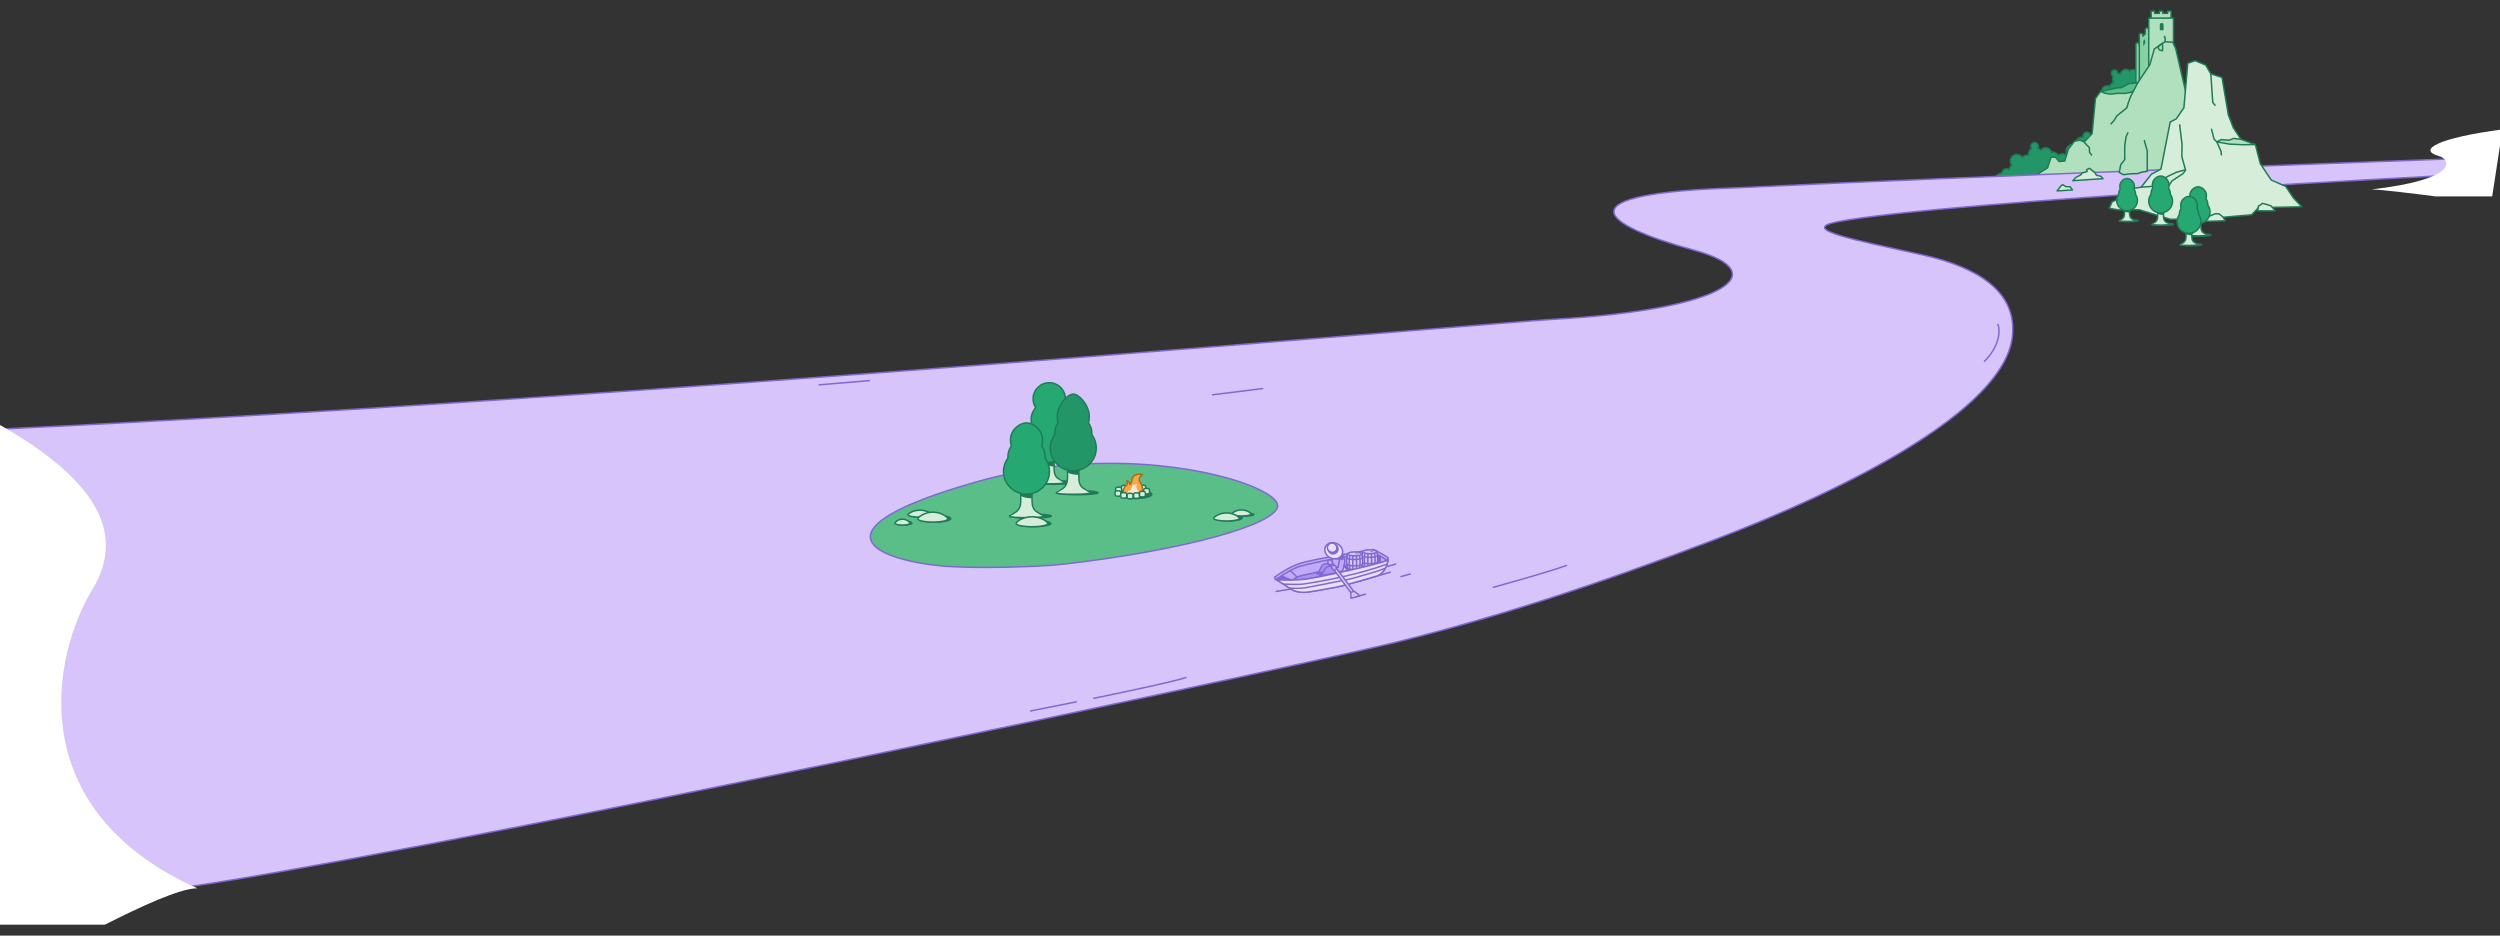 <svg width="2509" height="939" viewBox="0 0 2509 939" fill="none" xmlns="http://www.w3.org/2000/svg">
	<rect x="0" y="0" width="2509" height="939" fill="#333333" stroke="none"/>
	<g clip-path="url(#clip0_4051_46977)">
		<path d="M2145.52 96.18V68.21C2144.64 68.87 2144.01 69.76 2143.65 70.75C2142.01 69.72 2139.89 69.56 2138.07 70.54C2137.75 70.71 2137.47 70.93 2137.2 71.15C2135.62 69.5 2133.1 69.02 2131 70.16C2129.43 71.01 2128.47 72.56 2128.3 74.21C2127.41 73.72 2126.41 73.51 2125.39 73.55C2125.4 73 2125.29 72.45 2125.02 71.93C2124.17 70.35 2122.2 69.77 2120.63 70.62C2119.06 71.47 2118.47 73.44 2119.32 75.01C2119.66 75.64 2120.18 76.1 2120.78 76.39C2119.91 77.98 2119.82 79.97 2120.75 81.69C2120.92 82.01 2121.12 82.29 2121.34 82.56C2120.98 82.67 2120.62 82.81 2120.28 83C2118.77 83.82 2117.81 85.24 2117.5 86.8C2115.9 85.92 2113.91 85.84 2112.19 86.76C2109.5 88.22 2108.49 91.58 2109.95 94.27C2110.56 95.4 2111.52 96.21 2112.61 96.69C2112.61 96.69 2112.61 96.7 2112.61 96.71C2112.61 96.71 2133.8 96.31 2145.52 96.18Z" fill="#239667" stroke="#1F7A57" stroke-width="1.5" stroke-linejoin="round" />
		<path d="M2002.34 179.34C2002.87 176.35 2005.43 174.06 2008.57 174.06C2008.66 174.06 2008.75 174.08 2008.84 174.08C2009.1 171.47 2011.28 169.42 2013.96 169.42C2015 169.42 2015.96 169.73 2016.77 170.26C2016.93 168.42 2017.73 166.76 2018.99 165.55C2018.12 164.44 2017.59 163.06 2017.59 161.55C2017.59 157.93 2020.52 155 2024.14 155C2026.45 155 2028.47 156.21 2029.64 158.02C2030.84 156.57 2032.63 155.63 2034.66 155.63C2035.12 155.63 2035.57 155.68 2036.01 155.77C2035.93 155.37 2035.88 154.96 2035.88 154.54C2035.88 152.23 2037.08 150.22 2038.88 149.05C2038.42 148.42 2038.13 147.64 2038.13 146.8C2038.13 144.69 2039.84 142.98 2041.95 142.98C2044.06 142.98 2045.77 144.69 2045.77 146.8C2045.77 147.49 2045.57 148.13 2045.25 148.69C2046.33 149.22 2047.25 150 2047.9 151C2049 149.38 2050.86 148.31 2052.97 148.31C2055.79 148.31 2058.14 150.23 2058.85 152.82C2059.25 152.74 2059.67 152.68 2060.09 152.68C2062.54 152.68 2064.64 154.04 2065.77 156.03C2066.93 155 2068.44 154.35 2070.11 154.35C2071.78 154.35 2073.36 155.02 2074.52 156.09C2074.67 155.91 2074.81 155.72 2074.98 155.55C2074.11 154.44 2073.58 153.06 2073.58 151.55C2073.58 147.93 2076.51 145 2080.13 145C2081.34 145 2082.45 145.34 2083.42 145.92C2083.19 145.28 2083.05 144.6 2083.05 143.89C2083.05 140.51 2085.79 137.76 2089.18 137.76C2089.77 137.76 2090.32 137.87 2090.86 138.02C2090.66 137.55 2090.54 137.04 2090.54 136.5C2090.54 134.39 2092.25 132.68 2094.36 132.68C2096.47 132.68 2098.01 134.24 2098.16 136.22C2098.51 136.16 2098.87 136.12 2099.25 136.12C2100.55 136.12 2101.75 136.51 2102.77 137.16V176.87C2062.81 173.63 2026.54 176.23 2002.34 179.37V179.34Z" fill="#239667" stroke="#1F7A57" stroke-width="1.5" stroke-linejoin="round" />
		<path d="M2175.41 11.12V13.46H2170.61V11.12H2167.16V13.46H2162.36V11.12H2158.91V13.46V14.56V20.8H2178.86V14.56V13.46V11.12H2175.41Z" fill="#B0E0BD" stroke="#1F7A57" stroke-width="1.5" stroke-linejoin="round" />
		<path d="M2153.08 39.72V39.28C2153.08 38.3 2152.29 37.51 2151.31 37.51C2150.33 37.51 2149.54 38.3 2149.54 39.28V43.36L2147.1 45.86V44.74C2147.1 43.76 2146.31 42.97 2145.33 42.97C2144.35 42.97 2143.56 43.76 2143.56 44.74V91.29L2153.72 75.9V39.05L2153.07 39.72H2153.08Z" fill="#87D1A3" stroke="#1F7A57" stroke-width="1.5" stroke-linejoin="round" />
		<path d="M2156.54 30.19V29.75C2156.54 28.77 2155.75 27.98 2154.77 27.98C2153.79 27.98 2153 28.77 2153 29.75V33.83L2150.56 36.33V35.21C2150.56 34.23 2149.77 33.44 2148.79 33.44C2147.81 33.44 2147.02 34.23 2147.02 35.21V81.76L2157.18 66.37V29.52L2156.53 30.19H2156.54Z" fill="#87D1A3" stroke="#1F7A57" stroke-width="1.5" stroke-linejoin="round" />
		<path d="M2156.46 66.73V18.16H2181.31V45.55L2156.46 66.73Z" fill="#B0E0BD" stroke="#1F7A57" stroke-width="1.5" stroke-linejoin="round" />
		<path d="M2040.48 179.76L2047.19 173.36L2054.91 168.47L2058.56 157.55L2063.07 157.93L2066.46 162.07L2072.11 161.69L2075.87 149.65L2081.9 141.74L2087.54 140.61L2091.68 142.49L2099.59 134.21L2102.98 98.82L2108.25 91.67L2124.44 88.28L2129.33 87.9L2136.11 84.14L2145.52 83.01L2157.57 64.94L2162.08 49.13L2172.63 41.98L2180.53 42.35L2183.54 48.75L2195.59 100.7L2209.14 111.62L2211.03 119.53L2219.68 127.43L2225.33 133.46L2229.1 159.81L2236.63 171.1L2040.48 179.76Z" fill="#B0E0BD" stroke="#1F7A57" stroke-width="1.5" stroke-linejoin="round" />
		<path d="M2108.25 91.67L2112.58 93.55L2117.85 94.49L2124.81 93.74H2133.1L2139.12 92.42L2141.19 91.29L2145.52 83.01L2136.11 84.14L2129.33 87.9L2124.44 88.28L2108.25 91.67Z" fill="#5ABE89" stroke="#1F7A57" stroke-width="1.5" stroke-linejoin="round" />
		<path d="M2141.19 91.29L2138.56 96.23L2136.27 102.26L2134.39 108.28L2124.6 116.19L2121.4 121.27L2118.2 124.75" stroke="#1F7A57" stroke-width="1.5" stroke-linejoin="round" />
		<path d="M2091.68 142.49L2093.97 145.27L2096.86 147.95L2097.05 152.89L2099.47 156" stroke="#1F7A57" stroke-width="1.5" stroke-linejoin="round" />
		<path d="M2172.01 36.02L2172.93 38.21V42.02" stroke="#1F7A57" stroke-width="1.5" stroke-linejoin="round" />
		<path d="M2166.93 45.74L2165.8 47.86L2167.21 50.12L2170.18 50.96L2170.46 48.71L2170.32 46.45L2170.18 43.48L2166.93 45.74Z" stroke="#1F7A57" stroke-width="1.5" stroke-linejoin="round" />
		<path d="M2169.47 23.03C2170.52 23.03 2171.38 23.88 2171.38 24.94V30.38H2167.57V24.94C2167.57 23.89 2168.42 23.03 2169.48 23.03H2169.47Z" fill="#1F7A57" />
		<path d="M2152.81 43.15C2152.81 43.72 2152.59 44.26 2152.19 44.67L2150.97 45.92V41.66C2150.97 41.31 2151.11 40.97 2151.35 40.72L2152.8 39.23V43.16L2152.81 43.15Z" fill="#1F7A57" />
		<path d="M1930.2 256C1861.77 240.65 1804.37 230.23 1844.29 222.54C1953.7 201.463 2476.2 175 2476.2 175L2471.79 159.052C2471.79 159.052 1974.7 177 1742.2 188.5C1568.84 194.05 1602.74 224.43 1701 251.35C1780.51 273.13 1734.55 310.54 1558.27 320.51C1501.49 323.72 637.783 400.187 2.999 430.5C3.157 661.109 -4.025 780.191 163 893.5C368.057 868.537 1309.89 667.06 1399.01 645.03C1499.53 620.18 1597.79 588.56 1722.02 541.12C1846.26 493.68 2012.16 413 2019.7 337C2024.17 292 1983.7 268 1930.2 256Z" fill="#D7C4FA" stroke="#7F69CE" stroke-width="1.5" />
		<path d="M92.5 592C127.983 533.771 97.474 475.179 -29 411L-8.341 928L105.235 928C140.51 910.172 180.448 891.5 198 891.5C19.896 811.276 53.5 656 92.5 592Z" fill="white" />
		<path d="M2448.04 156.754C2424.72 150.263 2448.04 138.209 2511.52 129.864L2501.15 197.09L2444.14 197.09C2426.44 194.772 2388.82 190.135 2380.01 190.135C2469.41 179.704 2459.01 159.81 2448.04 156.754Z" fill="white" />
		<path d="M2129.87 198.05L2138.11 189.58L2148.86 187.87L2159.23 174.77L2168.73 169.68L2178.01 122.46L2184.12 119.28L2191.77 108.12L2195.64 63.44L2203.06 60.96L2213.64 65.26L2218.75 74.08L2230.02 77.73L2236.37 115.33L2241.37 128.17L2251.65 143.82L2263.45 145.03L2268.48 164.32L2279.41 180.66L2293.94 187.07L2301.66 198.64L2310.11 207.55L2266.63 208.4L2259.76 215.57L2212.18 219.64L2178.08 220.07L2146.91 210.54L2126.19 210.66L2116.87 209.07L2119.72 202.46L2129.87 198.05Z" fill="#D6EDD9" stroke="#1F7A57" stroke-width="1.5" stroke-linejoin="round" />
		<path d="M2135.76 132.8L2133.68 137.32L2132.37 146.54V160.09L2128.41 165.18L2126.88 173.08L2131.05 175.34L2138.56 174.4L2145.52 174.21L2149.68 172.7L2154.96 171.95V166.12V156.09V151.43L2152.7 143.53L2151.94 140.51" fill="#B0E0BD" />
		<path d="M2135.76 132.8L2133.68 137.32L2132.37 146.54V160.09L2128.41 165.18L2126.88 173.08L2131.05 175.34L2138.56 174.4L2145.52 174.21L2149.68 172.7L2154.96 171.95V166.12V156.09V151.43L2152.7 143.53L2151.94 140.51" stroke="#1F7A57" stroke-width="1.5" stroke-linejoin="round" />
		<path d="M2218.75 74.08L2220.74 102.87L2223.38 106.07" stroke="#1F7A57" stroke-width="1.5" stroke-linejoin="round" />
		<path d="M2251.4 145.27L2237.66 144.66L2224.86 142.4L2229.19 140.14L2237.1 140.7L2241.66 138.92L2248.86 139.76L2263.45 145.03L2251.4 145.27Z" fill="#B0E0BD" stroke="#1F7A57" stroke-width="1.5" stroke-linejoin="round" />
		<path d="M2148.86 187.87L2160.32 187.01L2166.53 184.19L2170.86 179.48L2177.07 176.28L2184.23 172.89L2192.88 170.45" stroke="#1F7A57" stroke-width="1.5" stroke-linejoin="round" />
		<path d="M2187.45 124.75L2189.9 145.08L2189.71 157.32L2193.47 170.87L2190.84 174.26L2179.73 181.6L2175.97 187.43L2172.39 187.06" stroke="#1F7A57" stroke-width="1.5" stroke-linejoin="round" />
		<path d="M2265.85 211.62H2283.17L2281.1 208.8L2279.03 206.54L2273.76 204.85L2270.37 204.09L2268.86 205.6L2266.6 206.73L2265.85 211.62Z" fill="#D6EDD9" stroke="#1F7A57" stroke-width="1.5" stroke-linejoin="round" />
		<path d="M2212.39 222.16L2214.65 218.4L2217.47 216.89L2223.19 214.54H2226.93L2230.81 217.65L2233.36 221.6L2212.39 222.16Z" fill="#D6EDD9" stroke="#1F7A57" stroke-width="1.5" stroke-linejoin="round" />
		<path d="M2208.12 236.96C2214.08 236.96 2218.91 236.485 2218.91 235.9C2218.91 235.314 2214.08 234.84 2208.12 234.84C2202.16 234.84 2197.33 235.314 2197.33 235.9C2197.33 236.485 2202.16 236.96 2208.12 236.96Z" fill="#1F7A57" stroke="#1F7A57" stroke-width="1.5" stroke-linejoin="round" />
		<path d="M2211.3 233.6C2209.6 232.54 2208.93 230.47 2208.93 228.03V213.94H2203.06V228.11C2203.06 230.55 2202.37 232.36 2200.69 233.68C2200.69 233.68 2197.12 235.95 2197.12 236.01C2197.12 236.41 2201.12 236.73 2206.05 236.73C2210.98 236.73 2214.98 236.41 2214.98 236.01C2214.98 235.95 2211.29 233.61 2211.29 233.61L2211.3 233.6Z" fill="#D6EDD9" stroke="#1F7A57" stroke-width="1.5" stroke-linejoin="round" />
		<path d="M2215.7 205.73C2215.71 205.52 2215.72 205.31 2215.72 205.1C2215.72 203.04 2215.06 201.13 2213.93 199.57C2214.22 198.62 2214.39 197.56 2214.39 196.39C2214.39 190.73 2209.24 187.48 2206.05 187.48C2202.86 187.48 2197.71 190.74 2197.71 196.39C2197.71 197.56 2197.87 198.62 2198.17 199.57C2197.04 201.13 2196.38 203.04 2196.38 205.1C2196.38 205.31 2196.38 205.52 2196.4 205.73C2194.95 207.68 2194.1 210.09 2194.1 212.7C2194.1 219.22 2199.45 224.51 2206.05 224.51C2212.65 224.51 2218 219.22 2218 212.7C2218 210.09 2217.14 207.69 2215.7 205.73Z" fill="#25A871" stroke="#1F7A57" stroke-width="1.5" stroke-linejoin="round" />
		<path d="M2203.09 224.3V225.26C2203.09 225.26 2203.87 226.45 2208.81 226.68L2208.86 224.25C2208.86 224.25 2204.88 224.57 2203.09 224.3Z" fill="#1F7A57" />
		<path d="M2198.95 246.56C2204.91 246.56 2209.74 246.085 2209.74 245.5C2209.74 244.915 2204.91 244.44 2198.95 244.44C2192.99 244.44 2188.16 244.915 2188.16 245.5C2188.16 246.085 2192.99 246.56 2198.95 246.56Z" fill="#1F7A57" stroke="#1F7A57" stroke-width="1.5" stroke-linejoin="round" />
		<path d="M2202.12 243.2C2200.42 242.14 2199.75 240.07 2199.75 237.63V223.54H2193.88V237.71C2193.88 240.15 2193.19 241.96 2191.51 243.28C2191.51 243.28 2187.94 245.55 2187.94 245.61C2187.94 246.01 2191.94 246.33 2196.87 246.33C2201.8 246.33 2205.8 246.01 2205.8 245.61C2205.8 245.55 2202.11 243.21 2202.11 243.21L2202.12 243.2Z" fill="#D6EDD9" stroke="#1F7A57" stroke-width="1.5" stroke-linejoin="round" />
		<path d="M2206.53 215.34C2206.54 215.13 2206.55 214.92 2206.55 214.71C2206.55 212.65 2205.89 210.74 2204.76 209.18C2205.05 208.23 2205.22 207.17 2205.22 206C2205.22 200.34 2200.07 197.09 2196.88 197.09C2193.69 197.09 2188.54 200.35 2188.54 206C2188.54 207.17 2188.7 208.23 2189 209.18C2187.87 210.74 2187.21 212.65 2187.21 214.71C2187.21 214.92 2187.21 215.13 2187.23 215.34C2185.78 217.29 2184.93 219.7 2184.93 222.31C2184.93 228.83 2190.28 234.12 2196.88 234.12C2203.48 234.12 2208.83 228.83 2208.83 222.31C2208.83 219.7 2207.97 217.3 2206.53 215.34Z" fill="#25A871" stroke="#1F7A57" stroke-width="1.5" stroke-linejoin="round" />
		<path d="M2193.92 233.9V234.86C2193.92 234.86 2194.7 236.05 2199.64 236.28L2199.69 233.85C2199.69 233.85 2195.71 234.17 2193.92 233.9Z" fill="#1F7A57" />
		<path d="M2170.5 226.14C2176.46 226.14 2181.29 225.665 2181.29 225.08C2181.29 224.495 2176.46 224.02 2170.5 224.02C2164.54 224.02 2159.71 224.495 2159.71 225.08C2159.71 225.665 2164.54 226.14 2170.5 226.14Z" fill="#1F7A57" stroke="#1F7A57" stroke-width="1.5" stroke-linejoin="round" />
		<path d="M2173.67 222.78C2171.97 221.72 2171.3 219.65 2171.3 217.21V203.12H2165.43V217.29C2165.43 219.73 2164.74 221.54 2163.06 222.86C2163.06 222.86 2159.49 225.13 2159.49 225.19C2159.49 225.59 2163.49 225.91 2168.42 225.91C2173.35 225.91 2177.35 225.59 2177.35 225.19C2177.35 225.13 2173.66 222.79 2173.66 222.79L2173.67 222.78Z" fill="#D6EDD9" stroke="#1F7A57" stroke-width="1.5" stroke-linejoin="round" />
		<path d="M2178.08 194.91C2178.09 194.7 2178.1 194.49 2178.1 194.28C2178.1 192.22 2177.44 190.31 2176.31 188.75C2176.6 187.8 2176.77 186.74 2176.77 185.57C2176.77 179.91 2171.62 176.66 2168.43 176.66C2165.24 176.66 2160.09 179.92 2160.09 185.57C2160.09 186.74 2160.25 187.8 2160.55 188.75C2159.42 190.31 2158.76 192.22 2158.76 194.28C2158.76 194.49 2158.76 194.7 2158.78 194.91C2157.33 196.86 2156.48 199.27 2156.48 201.88C2156.48 208.4 2161.83 213.69 2168.43 213.69C2175.03 213.69 2180.38 208.4 2180.38 201.88C2180.38 199.27 2179.52 196.87 2178.08 194.91Z" fill="#25A871" stroke="#1F7A57" stroke-width="1.5" stroke-linejoin="round" />
		<path d="M2165.47 213.48V214.44C2165.47 214.44 2166.25 215.63 2171.19 215.86L2171.24 213.43C2171.24 213.43 2167.26 213.75 2165.47 213.48Z" fill="#1F7A57" />
		<path d="M2136.54 222.42C2141.75 222.42 2145.97 222.003 2145.97 221.49C2145.97 220.976 2141.75 220.56 2136.54 220.56C2131.33 220.56 2127.11 220.976 2127.11 221.49C2127.11 222.003 2131.33 222.42 2136.54 222.42Z" fill="#1F7A57" stroke="#1F7A57" stroke-width="1.5" stroke-linejoin="round" />
		<path d="M2139.31 219.48C2137.82 218.55 2137.24 216.74 2137.24 214.61V202.29H2132.11V214.68C2132.11 216.81 2131.51 218.4 2130.04 219.55C2130.04 219.55 2126.92 221.53 2126.92 221.59C2126.92 221.94 2130.42 222.22 2134.73 222.22C2139.04 222.22 2142.54 221.94 2142.54 221.59C2142.54 221.54 2139.31 219.49 2139.31 219.49V219.48Z" fill="#D6EDD9" stroke="#1F7A57" stroke-width="1.5" stroke-linejoin="round" />
		<path d="M2143.16 195.12C2143.17 194.94 2143.18 194.76 2143.18 194.57C2143.18 192.77 2142.6 191.1 2141.62 189.73C2141.88 188.9 2142.02 187.97 2142.02 186.95C2142.02 182 2137.52 179.16 2134.73 179.16C2131.94 179.16 2127.44 182.01 2127.44 186.95C2127.44 187.97 2127.58 188.9 2127.84 189.73C2126.86 191.1 2126.28 192.77 2126.28 194.57C2126.28 194.75 2126.28 194.94 2126.3 195.12C2125.04 196.83 2124.29 198.93 2124.29 201.21C2124.29 206.91 2128.97 211.54 2134.74 211.54C2140.51 211.54 2145.19 206.92 2145.19 201.21C2145.19 198.93 2144.44 196.83 2143.18 195.12H2143.16Z" fill="#25A871" stroke="#1F7A57" stroke-width="1.5" stroke-linejoin="round" />
		<path d="M2132.14 211.35V212.19C2132.14 212.19 2132.82 213.23 2137.14 213.43L2137.18 211.31C2137.18 211.31 2133.7 211.59 2132.14 211.35Z" fill="#1F7A57" />
		<path d="M2219.36 129.18L2222.04 139.62L2224.86 142.4L2229.1 152.05L2229.38 156" stroke="#1F7A57" stroke-width="1.5" stroke-linejoin="round" />
		<path d="M2085.76 180.99L2110.6 179.29L2108.34 176.85L2104.01 175.9L2102.51 173.27L2100.25 171.58L2097.05 168.94L2094.23 170.26L2094.6 172.14L2089.52 173.65L2088.2 175.53L2083.5 177.98L2080.3 181.36L2085.76 180.99Z" fill="#D6EDD9" stroke="#1F7A57" stroke-width="1.5" stroke-linejoin="round" />
		<path d="M2069 191.34L2079.92 190.59L2077.47 187.39H2073.52L2069.94 185.32L2068.06 187.01L2064.48 191.53L2069 191.34Z" fill="#D6EDD9" stroke="#1F7A57" stroke-width="1.5" stroke-linejoin="round" />
		<path d="M1034.2 713.52C1034.2 713.52 1054.27 709.61 1080.2 704.371M1190.2 680C1177.11 684.191 1134.91 693.192 1097.7 700.812" stroke="#7F69CE" stroke-width="1.5" stroke-miterlimit="10" stroke-linecap="round" />
		<path d="M1281.24 581.92C1281.24 581.92 1292.83 589.43 1297.29 592.18C1299.83 593.74 1304.51 594.52 1309.01 594.52C1313.51 594.52 1333.03 590.81 1342.21 589.05C1349.25 587.7 1371.12 581.29 1380.93 578.38C1384.47 577.33 1387.5 575.02 1389.41 571.87C1391.31 568.74 1393.19 564.62 1392.89 560.92L1281.25 581.92H1281.24Z" fill="#D7C4FA" stroke="#7F69CE" stroke-width="1.5" stroke-miterlimit="10" stroke-linecap="round" />
		<path d="M1280.24 578.49C1278.81 579.55 1279.47 581.81 1281.24 581.92C1288.15 582.35 1301.16 582.77 1312.71 580.95C1327.98 578.54 1375.9 568.18 1391.56 562.83C1393.24 562.25 1393.59 560.03 1392.16 558.97L1380.85 552.55C1379.74 551.89 1378.31 551.44 1376.76 551.65C1367.3 552.97 1316.05 561.64 1304.62 565.45C1295.6 568.46 1285.53 574.55 1280.22 578.49H1280.24Z" fill="#C2AAFA" stroke="#7F69CE" stroke-width="1.5" stroke-miterlimit="10" stroke-linecap="round" />
		<path d="M1297.07 582.1C1297.07 582.1 1302.32 578.56 1306.32 577.65C1310.32 576.74 1336.47 570.91 1339.55 570.11C1342.63 569.31 1373.38 562.06 1374.84 561.77C1376.3 561.48 1377.35 561.43 1378.15 561.77C1378.95 562.11 1384.34 564.91 1384.34 564.91C1384.34 564.91 1357.36 571.82 1350.62 573.3C1343.88 574.78 1317.49 580.36 1312.71 580.94C1304.15 581.98 1297.07 582.09 1297.07 582.09V582.1Z" fill="#A990F5" stroke="#7F69CE" stroke-width="1.5" stroke-miterlimit="10" stroke-linecap="round" />
		<path d="M1378.24 552.07L1377.26 561.03" stroke="#7F69CE" stroke-width="1.5" stroke-miterlimit="10" stroke-linecap="round" />
		<path d="M1352.76 572.76V572.5L1341.92 561.19L1334.9 562.56L1334.99 566.55L1341.88 575.16C1345.27 574.42 1349.74 573.43 1352.77 572.75L1352.76 572.76Z" fill="#A990F5" stroke="#7F69CE" stroke-width="1.5" stroke-linecap="round" stroke-linejoin="round" />
		<path d="M1334.96 562.63L1344.55 574.22L1352.77 572.51L1341.92 561.2L1334.96 562.63Z" fill="#D7C4FA" stroke="#7F69CE" stroke-width="1.5" stroke-linecap="round" stroke-linejoin="round" />
		<path d="M1295.02 572.63L1301.86 579.35" stroke="#7F69CE" stroke-width="1.5" stroke-miterlimit="10" stroke-linecap="round" />
		<path d="M1391.18 568.7C1391.18 568.7 1396.92 567.48 1400.59 566.06" stroke="#7F69CE" stroke-width="1.5" stroke-miterlimit="10" stroke-linecap="round" />
		<path d="M1406.05 578.68L1415.28 576.05" stroke="#7F69CE" stroke-width="1.5" stroke-miterlimit="10" stroke-linecap="round" />
		<path d="M1361.44 584.07L1395.23 574.26" stroke="#7F69CE" stroke-width="1.5" stroke-miterlimit="10" stroke-linecap="round" />
		<path d="M1280.78 593.6L1294.9 591.2" stroke="#7F69CE" stroke-width="1.5" stroke-miterlimit="10" stroke-linecap="round" />
		<path d="M1280.55 581.53C1280.55 581.53 1291.7 573.55 1301.66 569.39C1309.44 566.14 1345.31 559.53 1350.39 558.59C1355.47 557.65 1377.97 553.93 1377.97 553.93L1392.09 562.19" stroke="#7F69CE" stroke-width="1.5" stroke-miterlimit="10" stroke-linecap="round" />
		<path d="M1382.71 560.73C1382.71 557.1 1381.67 553.74 1381.67 553.74H1367.6C1367.6 553.74 1366.56 557.11 1366.56 560.73C1366.56 564.35 1367.6 567.5 1367.6 567.5C1367.6 568.59 1370.77 569.48 1374.64 569.48C1378.51 569.48 1381.68 568.59 1381.68 567.5C1381.68 567.5 1382.72 564.35 1382.72 560.73H1382.71Z" fill="#D7C4FA" stroke="#7F69CE" stroke-width="1.5" stroke-linecap="round" stroke-linejoin="round" />
		<path d="M1379.39 568.91C1379.39 568.91 1380.09 565.65 1380.09 561.89C1380.09 558.13 1379.39 554.65 1379.39 554.65H1369.88C1369.88 554.65 1369.18 558.14 1369.18 561.89C1369.18 565.64 1369.88 568.91 1369.88 568.91" stroke="#7F69CE" stroke-width="1.5" stroke-linecap="round" stroke-linejoin="round" />
		<path d="M1376.3 569.1C1376.3 569.1 1376.55 565.8 1376.55 561.99C1376.55 558.18 1376.3 554.65 1376.3 554.65H1372.96C1372.96 554.65 1372.71 558.18 1372.71 561.99C1372.71 565.8 1372.96 569.1 1372.96 569.1" stroke="#7F69CE" stroke-width="1.5" stroke-linecap="round" stroke-linejoin="round" />
		<path d="M1381.68 553.74C1381.68 554.83 1378.51 555.72 1374.64 555.72C1370.77 555.72 1367.6 554.83 1367.6 553.74C1367.6 552.65 1370.77 551.76 1374.64 551.76C1378.51 551.76 1381.68 552.65 1381.68 553.74Z" fill="#D7C4FA" stroke="#7F69CE" stroke-width="1.5" stroke-miterlimit="10" stroke-linecap="round" />
		<path d="M1382.46 557.65C1382.46 558.59 1378.94 559.36 1374.63 559.36C1370.32 559.36 1366.8 558.59 1366.8 557.65" stroke="#7F69CE" stroke-width="1.5" stroke-miterlimit="10" stroke-linecap="round" />
		<path d="M1382.43 563.99C1382.43 564.93 1378.92 565.7 1374.63 565.7C1370.34 565.7 1366.83 564.93 1366.83 563.99" stroke="#7F69CE" stroke-width="1.5" stroke-miterlimit="10" stroke-linecap="round" />
		<path d="M1376.66 554.15C1377.56 554.15 1378.29 553.948 1378.29 553.7C1378.29 553.451 1377.56 553.25 1376.66 553.25C1375.76 553.25 1375.03 553.451 1375.03 553.7C1375.03 553.948 1375.76 554.15 1376.66 554.15Z" fill="#7F69CE" />
		<path d="M1347.38 556.87L1341.18 550.42L1340.86 550.35C1338.09 549.74 1335.38 551.57 1334.9 554.36L1337.37 560.71L1335.22 566.39L1337.11 568.19L1342.9 569.32L1337.83 568.38L1337.44 570.97L1343.93 573.53C1345.59 574.17 1347.44 573.2 1347.86 571.48L1349.49 564.87C1350.2 562.02 1349.4 559 1347.36 556.87H1347.38Z" fill="#C2AAFA" stroke="#7F69CE" stroke-width="1.5" stroke-linecap="round" stroke-linejoin="round" />
		<path d="M1344.43 561.22L1342.91 569.32" stroke="#7F69CE" stroke-width="1.5" stroke-linecap="round" stroke-linejoin="round" />
		<path d="M1346.83 556.734C1348.72 552.839 1346.54 547.878 1341.96 545.654C1337.38 543.429 1332.14 544.784 1330.24 548.679C1328.35 552.574 1330.53 557.535 1335.11 559.759C1339.69 561.983 1344.94 560.629 1346.83 556.734Z" fill="#EADFF8" stroke="#7F69CE" stroke-width="1.5" stroke-miterlimit="10" stroke-linecap="round" />
		<path d="M1342.3 553.085C1343.49 550.626 1342.48 547.668 1340.03 546.479C1337.58 545.289 1334.62 546.319 1333.43 548.778C1332.24 551.237 1333.25 554.195 1335.7 555.384C1338.15 556.574 1341.11 555.544 1342.3 553.085Z" fill="#7F69CE" stroke="#7F69CE" stroke-width="1.5" stroke-miterlimit="10" stroke-linecap="round" />
		<path d="M1341.24 551.793C1342.34 549.523 1341.31 546.745 1338.93 545.59C1336.55 544.434 1333.73 545.338 1332.62 547.608C1331.52 549.879 1332.56 552.656 1334.94 553.812C1337.32 554.967 1340.14 554.063 1341.24 551.793Z" fill="#EADFF8" stroke="#7F69CE" stroke-width="1.5" stroke-miterlimit="10" stroke-linecap="round" />
		<path d="M1323.54 573.89L1326.43 568.31C1327.79 565.69 1331.15 564.88 1333.55 566.61L1340.58 571.67L1324.22 574.81C1323.7 574.91 1323.29 574.36 1323.53 573.89H1323.54Z" fill="#A990F5" stroke="#7F69CE" stroke-width="1.5" stroke-miterlimit="10" stroke-linecap="round" />
		<path d="M1326.25 577.67L1329.74 570.92C1331.1 568.3 1334.46 567.49 1336.86 569.22L1343.89 574.28L1326.24 577.67H1326.25Z" fill="#A990F5" stroke="#7F69CE" stroke-width="1.5" stroke-miterlimit="10" stroke-linecap="round" />
		<path d="M1337.28 560.75C1337.28 560.75 1345.23 562.87 1349.28 561.27L1347.38 556.87C1347.38 556.87 1345.61 559.29 1343.77 559.91C1341.93 560.53 1337.28 560.76 1337.28 560.76V560.75Z" fill="#7F69CE" />
		<path d="M1349.42 567.74L1352.95 566.89L1358.88 571.2L1352.76 572.76L1349.42 567.74Z" fill="#7F69CE" />
		<path d="M1367.6 562.9C1367.6 559.27 1366.56 555.91 1366.56 555.91H1352.49C1352.49 555.91 1351.45 559.28 1351.45 562.9C1351.45 566.52 1352.49 569.67 1352.49 569.67C1352.49 570.76 1355.66 571.65 1359.53 571.65C1363.4 571.65 1366.57 570.76 1366.57 569.67C1366.57 569.67 1367.61 566.52 1367.61 562.9H1367.6Z" fill="#D7C4FA" stroke="#7F69CE" stroke-width="1.5" stroke-linecap="round" stroke-linejoin="round" />
		<path d="M1364.28 571.08C1364.28 571.08 1364.98 567.82 1364.98 564.06C1364.98 560.3 1364.28 556.82 1364.28 556.82H1354.77C1354.77 556.82 1354.07 560.31 1354.07 564.06C1354.07 567.81 1354.77 571.08 1354.77 571.08" stroke="#7F69CE" stroke-width="1.5" stroke-linecap="round" stroke-linejoin="round" />
		<path d="M1361.19 571.27C1361.19 571.27 1361.44 567.97 1361.44 564.16C1361.44 560.35 1361.19 556.82 1361.19 556.82H1357.85C1357.85 556.82 1357.6 560.35 1357.6 564.16C1357.6 567.97 1357.85 571.27 1357.85 571.27" stroke="#7F69CE" stroke-width="1.5" stroke-linecap="round" stroke-linejoin="round" />
		<path d="M1366.56 555.91C1366.56 557 1363.39 557.89 1359.52 557.89C1355.65 557.89 1352.48 557 1352.48 555.91C1352.48 554.82 1355.65 553.93 1359.52 553.93C1363.39 553.93 1366.56 554.82 1366.56 555.91Z" fill="#D7C4FA" stroke="#7F69CE" stroke-width="1.5" stroke-miterlimit="10" stroke-linecap="round" />
		<path d="M1367.21 559.82C1367.21 560.76 1363.75 561.53 1359.52 561.53C1355.29 561.53 1351.83 560.76 1351.83 559.82" stroke="#7F69CE" stroke-width="1.5" stroke-miterlimit="10" stroke-linecap="round" />
		<path d="M1367.32 566.16C1367.32 567.1 1363.81 567.87 1359.52 567.87C1355.23 567.87 1351.72 567.1 1351.72 566.16" stroke="#7F69CE" stroke-width="1.5" stroke-miterlimit="10" stroke-linecap="round" />
		<path d="M1361.53 556.32C1362.43 556.32 1363.16 556.118 1363.16 555.87C1363.16 555.621 1362.43 555.42 1361.53 555.42C1360.63 555.42 1359.9 555.621 1359.9 555.87C1359.9 556.118 1360.63 556.32 1361.53 556.32Z" fill="#7F69CE" />
		<path d="M1391.58 562.77C1375.92 568.12 1328 578.48 1312.73 580.89C1301.17 582.71 1288.17 582.29 1281.26 581.86C1281.26 581.86 1292.85 589.37 1297.31 592.12C1299.85 593.68 1304.53 594.46 1309.03 594.46C1313.53 594.46 1333.05 590.75 1342.23 588.99C1349.27 587.64 1371.14 581.23 1380.95 578.32C1384.49 577.27 1387.52 574.96 1389.43 571.81C1391.22 568.87 1392.96 565.06 1392.91 561.53C1392.68 562.08 1392.24 562.54 1391.59 562.76L1391.58 562.77Z" fill="#EADFF8" stroke="#7F69CE" stroke-width="1.5" stroke-linecap="round" stroke-linejoin="round" />
		<path d="M1361.16 598.92L1370.38 596.28" stroke="#7F69CE" stroke-width="1.5" stroke-miterlimit="10" stroke-linecap="round" />
		<path d="M1294.36 590.26C1294.36 590.26 1304.05 590.82 1309.23 589.98C1314.41 589.14 1348.48 582.54 1354.22 581.23C1359.96 579.92 1380.86 573.7 1382.46 573.14C1384.06 572.58 1389.99 570.41 1389.99 570.41" stroke="#7F69CE" stroke-width="1.5" stroke-miterlimit="10" stroke-linecap="round" />
		<path d="M1287.94 586.21C1287.94 586.21 1302.96 586.95 1308.69 586.07C1332.69 582.4 1365.3 575.91 1391.84 566.16" stroke="#7F69CE" stroke-width="1.5" stroke-miterlimit="10" stroke-linecap="round" />
		<path d="M1357.34 595.8C1356.88 595.8 1356.43 595.59 1356.14 595.2L1335.81 568.09C1335.31 567.43 1335.45 566.49 1336.11 565.99C1336.77 565.49 1337.71 565.63 1338.21 566.29L1358.54 593.4C1359.04 594.06 1358.9 595 1358.24 595.5C1357.97 595.7 1357.65 595.8 1357.34 595.8Z" fill="#D7C4FA" stroke="#7F69CE" stroke-width="1.5" stroke-miterlimit="10" />
		<path d="M1340.43 571.828C1341.42 571.112 1341.51 569.549 1340.63 568.337C1339.75 567.125 1338.24 566.724 1337.25 567.441C1336.26 568.157 1336.17 569.72 1337.05 570.932C1337.93 572.143 1339.44 572.545 1340.43 571.828Z" fill="#C2AAFA" stroke="#7F69CE" stroke-width="1.5" stroke-linecap="round" stroke-linejoin="round" />
		<path d="M1336.63 566.457C1337.57 565.685 1337.57 564.119 1336.62 562.96C1335.68 561.8 1334.14 561.486 1333.2 562.258C1332.25 563.029 1332.25 564.595 1333.2 565.755C1334.15 566.914 1335.68 567.228 1336.63 566.457Z" fill="#C2AAFA" stroke="#7F69CE" stroke-width="1.5" stroke-linecap="round" stroke-linejoin="round" />
		<path d="M1355.85 600.4L1364.7 597.93C1364.7 597.93 1359.86 593.41 1358.82 593.6C1356.26 594.07 1355.5 594.24 1355.62 595.86C1355.65 596.29 1355.85 600.4 1355.85 600.4Z" fill="#D7C4FA" stroke="#7F69CE" stroke-width="1.5" stroke-linejoin="round" />
		<path d="M1382.86 556.64L1385.87 558.95C1385.87 558.95 1385.96 563.42 1385.68 564.34L1382.39 565.35C1382.39 565.35 1383.35 558.2 1382.86 556.64Z" fill="#7F69CE" />
		<path d="M1287.07 577.51L1297.89 582.4L1281.24 581.08L1287.07 577.51Z" fill="#7F69CE" />
		<path d="M1320.94 574.47C1320.94 574.47 1320.3 576.38 1322.42 576.8H1324.82C1324.82 576.8 1322.14 578.28 1322.35 579.06L1326.51 578.42L1327.85 574.11L1324.22 574.8L1323.53 573.88L1320.93 574.46L1320.94 574.47Z" fill="#7F69CE" />
		<path d="M1135.53 498.21C1142.61 498.21 1148.35 496.271 1148.35 493.88C1148.35 491.488 1142.61 489.55 1135.53 489.55C1128.45 489.55 1122.71 491.488 1122.71 493.88C1122.71 496.271 1128.45 498.21 1135.53 498.21Z" fill="#1F7A57" stroke="#1F7A57" stroke-width="1.5" stroke-linejoin="round" />
		<path d="M1282.22 506.926C1280.05 488.176 1177.55 454.366 1057.54 468.266C1029.34 471.536 1002.69 477.146 978.437 484.056C819.704 529.287 868.704 560.35 945.204 568C970.204 570.5 1036.73 569.756 1068.86 566.036C1188.86 552.136 1284.38 525.666 1282.21 506.916L1282.22 506.926Z" fill="#5ABE89" stroke="#7F69CE" stroke-width="1.5" />
		<path d="M1037.58 528.56C1046.96 528.56 1054.57 527.149 1054.57 525.41C1054.57 523.67 1046.96 522.26 1037.58 522.26C1028.19 522.26 1020.59 523.67 1020.59 525.41C1020.59 527.149 1028.19 528.56 1037.58 528.56Z" fill="#1F7A57" stroke="#1F7A57" stroke-width="1.5" stroke-linejoin="round" />
		<path d="M1138.94 500.38C1148.32 500.38 1155.93 498.482 1155.93 496.14C1155.93 493.798 1148.32 491.9 1138.94 491.9C1129.56 491.9 1121.95 493.798 1121.95 496.14C1121.95 498.482 1129.56 500.38 1138.94 500.38Z" fill="#1F7A57" stroke="#1F7A57" stroke-width="1.5" stroke-linejoin="round" />
		<path d="M1233.68 522.81C1240.88 522.81 1246.72 521.422 1246.72 519.71C1246.72 517.998 1240.88 516.61 1233.68 516.61C1226.48 516.61 1220.64 517.998 1220.64 519.71C1220.64 521.422 1226.48 522.81 1233.68 522.81Z" fill="#1F7A57" stroke="#1F7A57" stroke-width="1.5" stroke-linejoin="round" />
		<path d="M1248.11 518.07C1253.76 518.07 1258.35 517.336 1258.35 516.43C1258.35 515.524 1253.76 514.79 1248.11 514.79C1242.45 514.79 1237.87 515.524 1237.87 516.43C1237.87 517.336 1242.45 518.07 1248.11 518.07Z" fill="#1F7A57" stroke="#1F7A57" stroke-width="1.5" stroke-linejoin="round" />
		<path d="M1058.62 486.06C1068.79 486.06 1077.03 485.245 1077.03 484.24C1077.03 483.235 1068.79 482.42 1058.62 482.42C1048.45 482.42 1040.21 483.235 1040.21 484.24C1040.21 485.245 1048.45 486.06 1058.62 486.06Z" fill="#1F7A57" stroke="#1F7A57" stroke-width="1.5" stroke-linejoin="round" />
		<path d="M1061.96 480.23C1059.05 478.41 1057.92 474.88 1057.92 470.72V446.67H1047.91V470.86C1047.91 475.02 1046.73 478.12 1043.87 480.37C1043.87 480.37 1037.77 484.24 1037.77 484.34C1037.77 485.02 1044.59 485.57 1053.01 485.57C1061.43 485.57 1068.25 485.02 1068.25 484.34C1068.25 484.24 1061.95 480.24 1061.95 480.24L1061.96 480.23Z" fill="#D6EDD9" stroke="#1F7A57" stroke-width="1.5" stroke-linejoin="round" />
		<path d="M1070.36 426.43C1070.89 424.73 1071.17 422.93 1071.17 421.05C1071.17 416.46 1069.45 412.27 1066.64 409.08C1068.27 406.55 1069.23 403.54 1069.23 400.31C1069.23 391.36 1061.97 384.1 1053.02 384.1C1044.07 384.1 1036.81 391.36 1036.81 400.31C1036.81 403.55 1037.77 406.55 1039.4 409.08C1036.59 412.28 1034.87 416.46 1034.87 421.05C1034.87 422.92 1035.15 424.73 1035.68 426.43C1032.31 430.4 1030.27 435.54 1030.27 441.16C1030.27 453.73 1040.46 463.91 1053.02 463.91C1065.58 463.91 1075.77 453.72 1075.77 441.16C1075.77 435.54 1073.73 430.4 1070.36 426.43Z" fill="#25A871" stroke="#1F7A57" stroke-width="1.5" stroke-linejoin="round" />
		<path d="M1048.07 463.43L1047.91 465.62C1047.91 465.62 1052.99 468.2 1057.68 468.2L1057.76 463.43C1057.76 463.43 1053.07 463.98 1048.07 463.43Z" fill="#1F7A57" />
		<path d="M1081.14 496.52C1092.65 496.52 1101.98 495.598 1101.98 494.46C1101.98 493.322 1092.65 492.4 1081.14 492.4C1069.63 492.4 1060.3 493.322 1060.3 494.46C1060.3 495.598 1069.63 496.52 1081.14 496.52Z" fill="#1F7A57" stroke="#1F7A57" stroke-width="1.5" stroke-linejoin="round" />
		<path d="M1087.27 490.02C1083.98 487.96 1082.7 483.97 1082.7 479.25V452.03H1071.37V479.4C1071.37 484.11 1070.03 487.62 1066.8 490.17C1066.8 490.17 1059.9 494.55 1059.9 494.67C1059.9 495.44 1067.62 496.06 1077.15 496.06C1086.68 496.06 1094.4 495.44 1094.4 494.67C1094.4 494.55 1087.27 490.02 1087.27 490.02Z" fill="#D6EDD9" stroke="#1F7A57" stroke-width="1.5" stroke-linejoin="round" />
		<path d="M1095.78 436.19C1095.81 435.79 1095.82 435.38 1095.82 434.98C1095.82 430.99 1094.54 427.31 1092.36 424.29C1092.93 422.46 1093.24 420.41 1093.24 418.15C1093.24 407.22 1083.3 395.52 1077.14 395.52C1070.98 395.52 1061.04 407.23 1061.04 418.15C1061.04 420.41 1061.35 422.46 1061.92 424.29C1059.75 427.31 1058.46 431 1058.46 434.98C1058.46 435.39 1058.48 435.79 1058.5 436.19C1055.71 439.96 1054.05 444.61 1054.05 449.65C1054.05 462.25 1064.38 472.46 1077.13 472.46C1089.88 472.46 1100.21 462.25 1100.21 449.65C1100.21 444.62 1098.56 439.97 1095.76 436.19H1095.78Z" fill="#239667" stroke="#1F7A57" stroke-width="1.5" stroke-linejoin="round" />
		<path d="M1071.42 472.06V473.92C1071.42 473.92 1072.92 476.22 1082.48 476.66L1082.57 471.97C1082.57 471.97 1074.88 472.59 1071.43 472.06H1071.42Z" fill="#1F7A57" />
		<path d="M1034.21 519.99C1045.72 519.99 1055.05 519.068 1055.05 517.93C1055.05 516.792 1045.72 515.87 1034.21 515.87C1022.7 515.87 1013.37 516.792 1013.37 517.93C1013.37 519.068 1022.7 519.99 1034.21 519.99Z" fill="#1F7A57" stroke="#1F7A57" stroke-width="1.5" stroke-linejoin="round" />
		<path d="M1040.33 513.49C1037.04 511.43 1035.76 507.44 1035.76 502.72V475.5H1024.43V502.87C1024.43 507.58 1023.09 511.09 1019.86 513.64C1019.86 513.64 1012.96 518.02 1012.96 518.14C1012.96 518.91 1020.68 519.53 1030.21 519.53C1039.74 519.53 1047.46 518.91 1047.46 518.14C1047.46 518.02 1040.33 513.49 1040.33 513.49Z" fill="#D6EDD9" stroke="#1F7A57" stroke-width="1.5" stroke-linejoin="round" />
		<path d="M1048.84 459.66C1048.87 459.26 1048.88 458.85 1048.88 458.45C1048.88 454.46 1047.6 450.78 1045.42 447.76C1045.99 445.93 1046.3 443.88 1046.3 441.62C1046.3 430.69 1036.36 424.4 1030.2 424.4C1024.04 424.4 1014.1 430.69 1014.1 441.62C1014.1 443.88 1014.41 445.93 1014.98 447.76C1012.81 450.78 1011.52 454.47 1011.52 458.45C1011.52 458.86 1011.54 459.26 1011.56 459.66C1008.77 463.43 1007.11 468.08 1007.11 473.12C1007.11 485.72 1017.44 495.93 1030.19 495.93C1042.94 495.93 1053.27 485.72 1053.27 473.12C1053.27 468.09 1051.62 463.44 1048.82 459.66H1048.84Z" fill="#25A871" stroke="#1F7A57" stroke-width="1.5" stroke-linejoin="round" />
		<path d="M1024.48 495.53V497.39C1024.48 497.39 1025.98 499.69 1035.54 500.13L1035.63 495.44C1035.63 495.44 1027.94 496.06 1024.49 495.53H1024.48Z" fill="#1F7A57" />
		<path d="M1255.54 515.88C1255.54 516.97 1251.21 517.86 1245.87 517.86C1240.53 517.86 1236.2 516.97 1236.2 515.88C1236.2 514.79 1240.53 511.77 1245.87 511.77C1251.21 511.77 1255.54 514.78 1255.54 515.88Z" fill="#D6EDD9" stroke="#1F7A57" stroke-width="1.5" stroke-linejoin="round" />
		<path d="M1243.81 520.24C1243.81 521.69 1238.06 522.87 1230.96 522.87C1223.86 522.87 1218.11 521.69 1218.11 520.24C1218.11 518.79 1223.86 514.78 1230.96 514.78C1238.06 514.78 1243.81 518.78 1243.81 520.24Z" fill="#D6EDD9" stroke="#1F7A57" stroke-width="1.5" stroke-linejoin="round" />
		<path d="M1051.53 525.38C1051.53 527.18 1044.41 528.64 1035.63 528.64C1026.85 528.64 1019.73 527.18 1019.73 525.38C1019.73 523.58 1026.85 518.63 1035.63 518.63C1044.41 518.63 1051.53 523.58 1051.53 525.38Z" fill="#D6EDD9" stroke="#1F7A57" stroke-width="1.5" stroke-linejoin="round" />
		<path d="M1129.53 487.16H1127.21C1126.19 487.16 1125.37 487.984 1125.37 489V490.83C1125.37 491.846 1126.19 492.67 1127.21 492.67H1129.53C1130.55 492.67 1131.37 491.846 1131.37 490.83V489C1131.37 487.984 1130.55 487.16 1129.53 487.16Z" fill="#D6EDD9" stroke="#1F7A57" stroke-width="1.5" stroke-linejoin="round" />
		<path d="M1123.8 488.96H1121.48C1120.46 488.96 1119.64 489.784 1119.64 490.8V492.63C1119.64 493.646 1120.46 494.47 1121.48 494.47H1123.8C1124.81 494.47 1125.64 493.646 1125.64 492.63V490.8C1125.64 489.784 1124.81 488.96 1123.8 488.96Z" fill="#D6EDD9" stroke="#1F7A57" stroke-width="1.5" stroke-linejoin="round" />
		<path d="M1135.56 486.21H1133.24C1132.22 486.21 1131.4 487.034 1131.4 488.05V489.88C1131.4 490.896 1132.22 491.72 1133.24 491.72H1135.56C1136.58 491.72 1137.4 490.896 1137.4 489.88V488.05C1137.4 487.034 1136.58 486.21 1135.56 486.21Z" fill="#D6EDD9" stroke="#1F7A57" stroke-width="1.5" stroke-linejoin="round" />
		<path d="M1141.74 486.17H1139.42C1138.4 486.17 1137.58 486.994 1137.58 488.01V489.84C1137.58 490.856 1138.4 491.68 1139.42 491.68H1141.74C1142.76 491.68 1143.58 490.856 1143.58 489.84V488.01C1143.58 486.994 1142.76 486.17 1141.74 486.17Z" fill="#D6EDD9" stroke="#1F7A57" stroke-width="1.5" stroke-linejoin="round" />
		<path d="M1148.06 486.99H1145.74C1144.72 486.99 1143.9 487.814 1143.9 488.83V490.66C1143.9 491.676 1144.72 492.5 1145.74 492.5H1148.06C1149.08 492.5 1149.9 491.676 1149.9 490.66V488.83C1149.9 487.814 1149.08 486.99 1148.06 486.99Z" fill="#D6EDD9" stroke="#1F7A57" stroke-width="1.5" stroke-linejoin="round" />
		<path d="M1123.06 492.56H1120.9C1119.88 492.56 1119.06 493.384 1119.06 494.4V496.08C1119.06 497.096 1119.88 497.92 1120.9 497.92H1123.06C1124.08 497.92 1124.9 497.096 1124.9 496.08V494.4C1124.9 493.384 1124.08 492.56 1123.06 492.56Z" fill="#D6EDD9" stroke="#1F7A57" stroke-width="1.5" stroke-linejoin="round" />
		<path d="M1151.8 490.23H1149.48C1148.46 490.23 1147.64 491.054 1147.64 492.07V493.9C1147.64 494.916 1148.46 495.74 1149.48 495.74H1151.8C1152.81 495.74 1153.64 494.916 1153.64 493.9V492.07C1153.64 491.054 1152.81 490.23 1151.8 490.23Z" fill="#D6EDD9" stroke="#1F7A57" stroke-width="1.5" stroke-linejoin="round" />
		<path d="M1127.29 493.49C1127.29 493.49 1127.33 489.34 1130.11 487.37C1132.3 485.83 1131.05 482.19 1131.05 482.19C1131.05 482.19 1133.78 483.35 1133.87 486.24C1133.87 486.24 1135.49 485.19 1135.89 481.93C1136.58 476.28 1142.24 475.22 1146.76 476.17C1146.76 476.17 1140.94 479.56 1144.45 484.24C1146.84 487.43 1147.6 493.36 1145.34 494.68C1143.08 496 1140.54 496.57 1136.02 496.39C1128.21 496.06 1127.27 493.5 1127.27 493.5L1127.29 493.49Z" fill="#F5A847" stroke="#A96C14" stroke-width="1.5" stroke-linejoin="round" />
		<path d="M1142.01 495.72C1142.01 495.72 1143.07 493.36 1141.73 491.63C1140.13 489.56 1140.36 487.59 1140.82 486.05C1140.82 486.05 1136.79 485.65 1135.95 488.84C1135.33 491.19 1134.47 491.73 1134.01 491.97C1132.58 492.71 1130.83 493.95 1131 495.96C1131 495.96 1138.76 498.55 1142.01 495.72Z" fill="#FFE5CA" />
		<path d="M1135.25 495.1H1132.93C1131.91 495.1 1131.09 495.924 1131.09 496.94V498.77C1131.09 499.786 1131.91 500.61 1132.93 500.61H1135.25C1136.26 500.61 1137.09 499.786 1137.09 498.77V496.94C1137.09 495.924 1136.26 495.1 1135.25 495.1Z" fill="#D6EDD9" stroke="#1F7A57" stroke-width="1.5" stroke-linejoin="round" />
		<path d="M1141.78 494.65H1139.46C1138.44 494.65 1137.62 495.474 1137.62 496.49V498.32C1137.62 499.336 1138.44 500.16 1139.46 500.16H1141.78C1142.8 500.16 1143.62 499.336 1143.62 498.32V496.49C1143.62 495.474 1142.8 494.65 1141.78 494.65Z" fill="#D6EDD9" stroke="#1F7A57" stroke-width="1.5" stroke-linejoin="round" />
		<path d="M1128.93 494.4H1126.61C1125.59 494.4 1124.77 495.224 1124.77 496.24V498.07C1124.77 499.086 1125.59 499.91 1126.61 499.91H1128.93C1129.95 499.91 1130.77 499.086 1130.77 498.07V496.24C1130.77 495.224 1129.95 494.4 1128.93 494.4Z" fill="#D6EDD9" stroke="#1F7A57" stroke-width="1.5" stroke-linejoin="round" />
		<path d="M1147.71 493.13H1145.39C1144.37 493.13 1143.55 493.954 1143.55 494.97V496.8C1143.55 497.816 1144.37 498.64 1145.39 498.64H1147.71C1148.73 498.64 1149.55 497.816 1149.55 496.8V494.97C1149.55 493.954 1148.73 493.13 1147.71 493.13Z" fill="#D6EDD9" stroke="#1F7A57" stroke-width="1.5" stroke-linejoin="round" />
		<path d="M2004.9 325C2007.85 331.564 2006.78 347.8 1991.2 363" stroke="#7F69CE" stroke-width="1.5" />
		<path d="M822.203 386.215L872.667 381.955" stroke="#7F69CE" stroke-width="1.5" stroke-miterlimit="10" stroke-linecap="round" />
		<path d="M1216.9 396.19L1267.16 389.97" stroke="#7F69CE" stroke-width="1.5" stroke-miterlimit="10" stroke-linecap="round" />
		<path d="M1498.69 589.43C1498.69 589.43 1557.98 573.05 1572.1 567.41" stroke="#7F69CE" stroke-width="1.5" stroke-miterlimit="10" stroke-linecap="round" />
		<path d="M924.703 519C931.607 519 937.203 517.881 937.203 516.5C937.203 515.119 931.607 514 924.703 514C917.8 514 912.203 515.119 912.203 516.5C912.203 517.881 917.8 519 924.703 519Z" fill="#1F7A57" stroke="#1F7A57" stroke-width="1.5" stroke-linejoin="round" />
		<path d="M938.203 524C947.04 524 954.203 522.433 954.203 520.5C954.203 518.567 947.04 517 938.203 517C929.367 517 922.203 518.567 922.203 520.5C922.203 522.433 929.367 524 938.203 524Z" fill="#1F7A57" stroke="#1F7A57" stroke-width="1.5" stroke-linejoin="round" />
		<path d="M907.203 527C911.621 527 915.203 526.105 915.203 525C915.203 523.895 911.621 523 907.203 523C902.785 523 899.203 523.895 899.203 525C899.203 526.105 902.785 527 907.203 527Z" fill="#1F7A57" stroke="#1F7A57" stroke-width="1.5" stroke-linejoin="round" />
		<path d="M935.203 516.72C935.203 517.979 929.83 519 923.203 519C916.577 519 911.203 517.979 911.203 516.72C911.203 515.462 916.577 512 923.203 512C929.83 512 935.203 515.462 935.203 516.72Z" fill="#D6EDD9" stroke="#1F7A57" stroke-width="1.5" stroke-linejoin="round" />
		<path d="M951.203 520.743C951.203 522.541 944.486 524 936.203 524C927.92 524 921.203 522.541 921.203 520.743C921.203 518.945 927.92 514 936.203 514C944.486 514 951.203 518.945 951.203 520.743Z" fill="#D6EDD9" stroke="#1F7A57" stroke-width="1.5" stroke-linejoin="round" />
		<path d="M913.203 525.046C913.203 526.125 909.845 527 905.703 527C901.562 527 898.203 526.125 898.203 525.046C898.203 523.967 901.562 521 905.703 521C909.845 521 913.203 523.967 913.203 525.046Z" fill="#D6EDD9" stroke="#1F7A57" stroke-width="1.5" stroke-linejoin="round" />
	</g>
	<defs>
		<clipPath id="clip0_4051_46977">
			<rect width="2509" height="939" fill="white" />
		</clipPath>
	</defs>
</svg>
